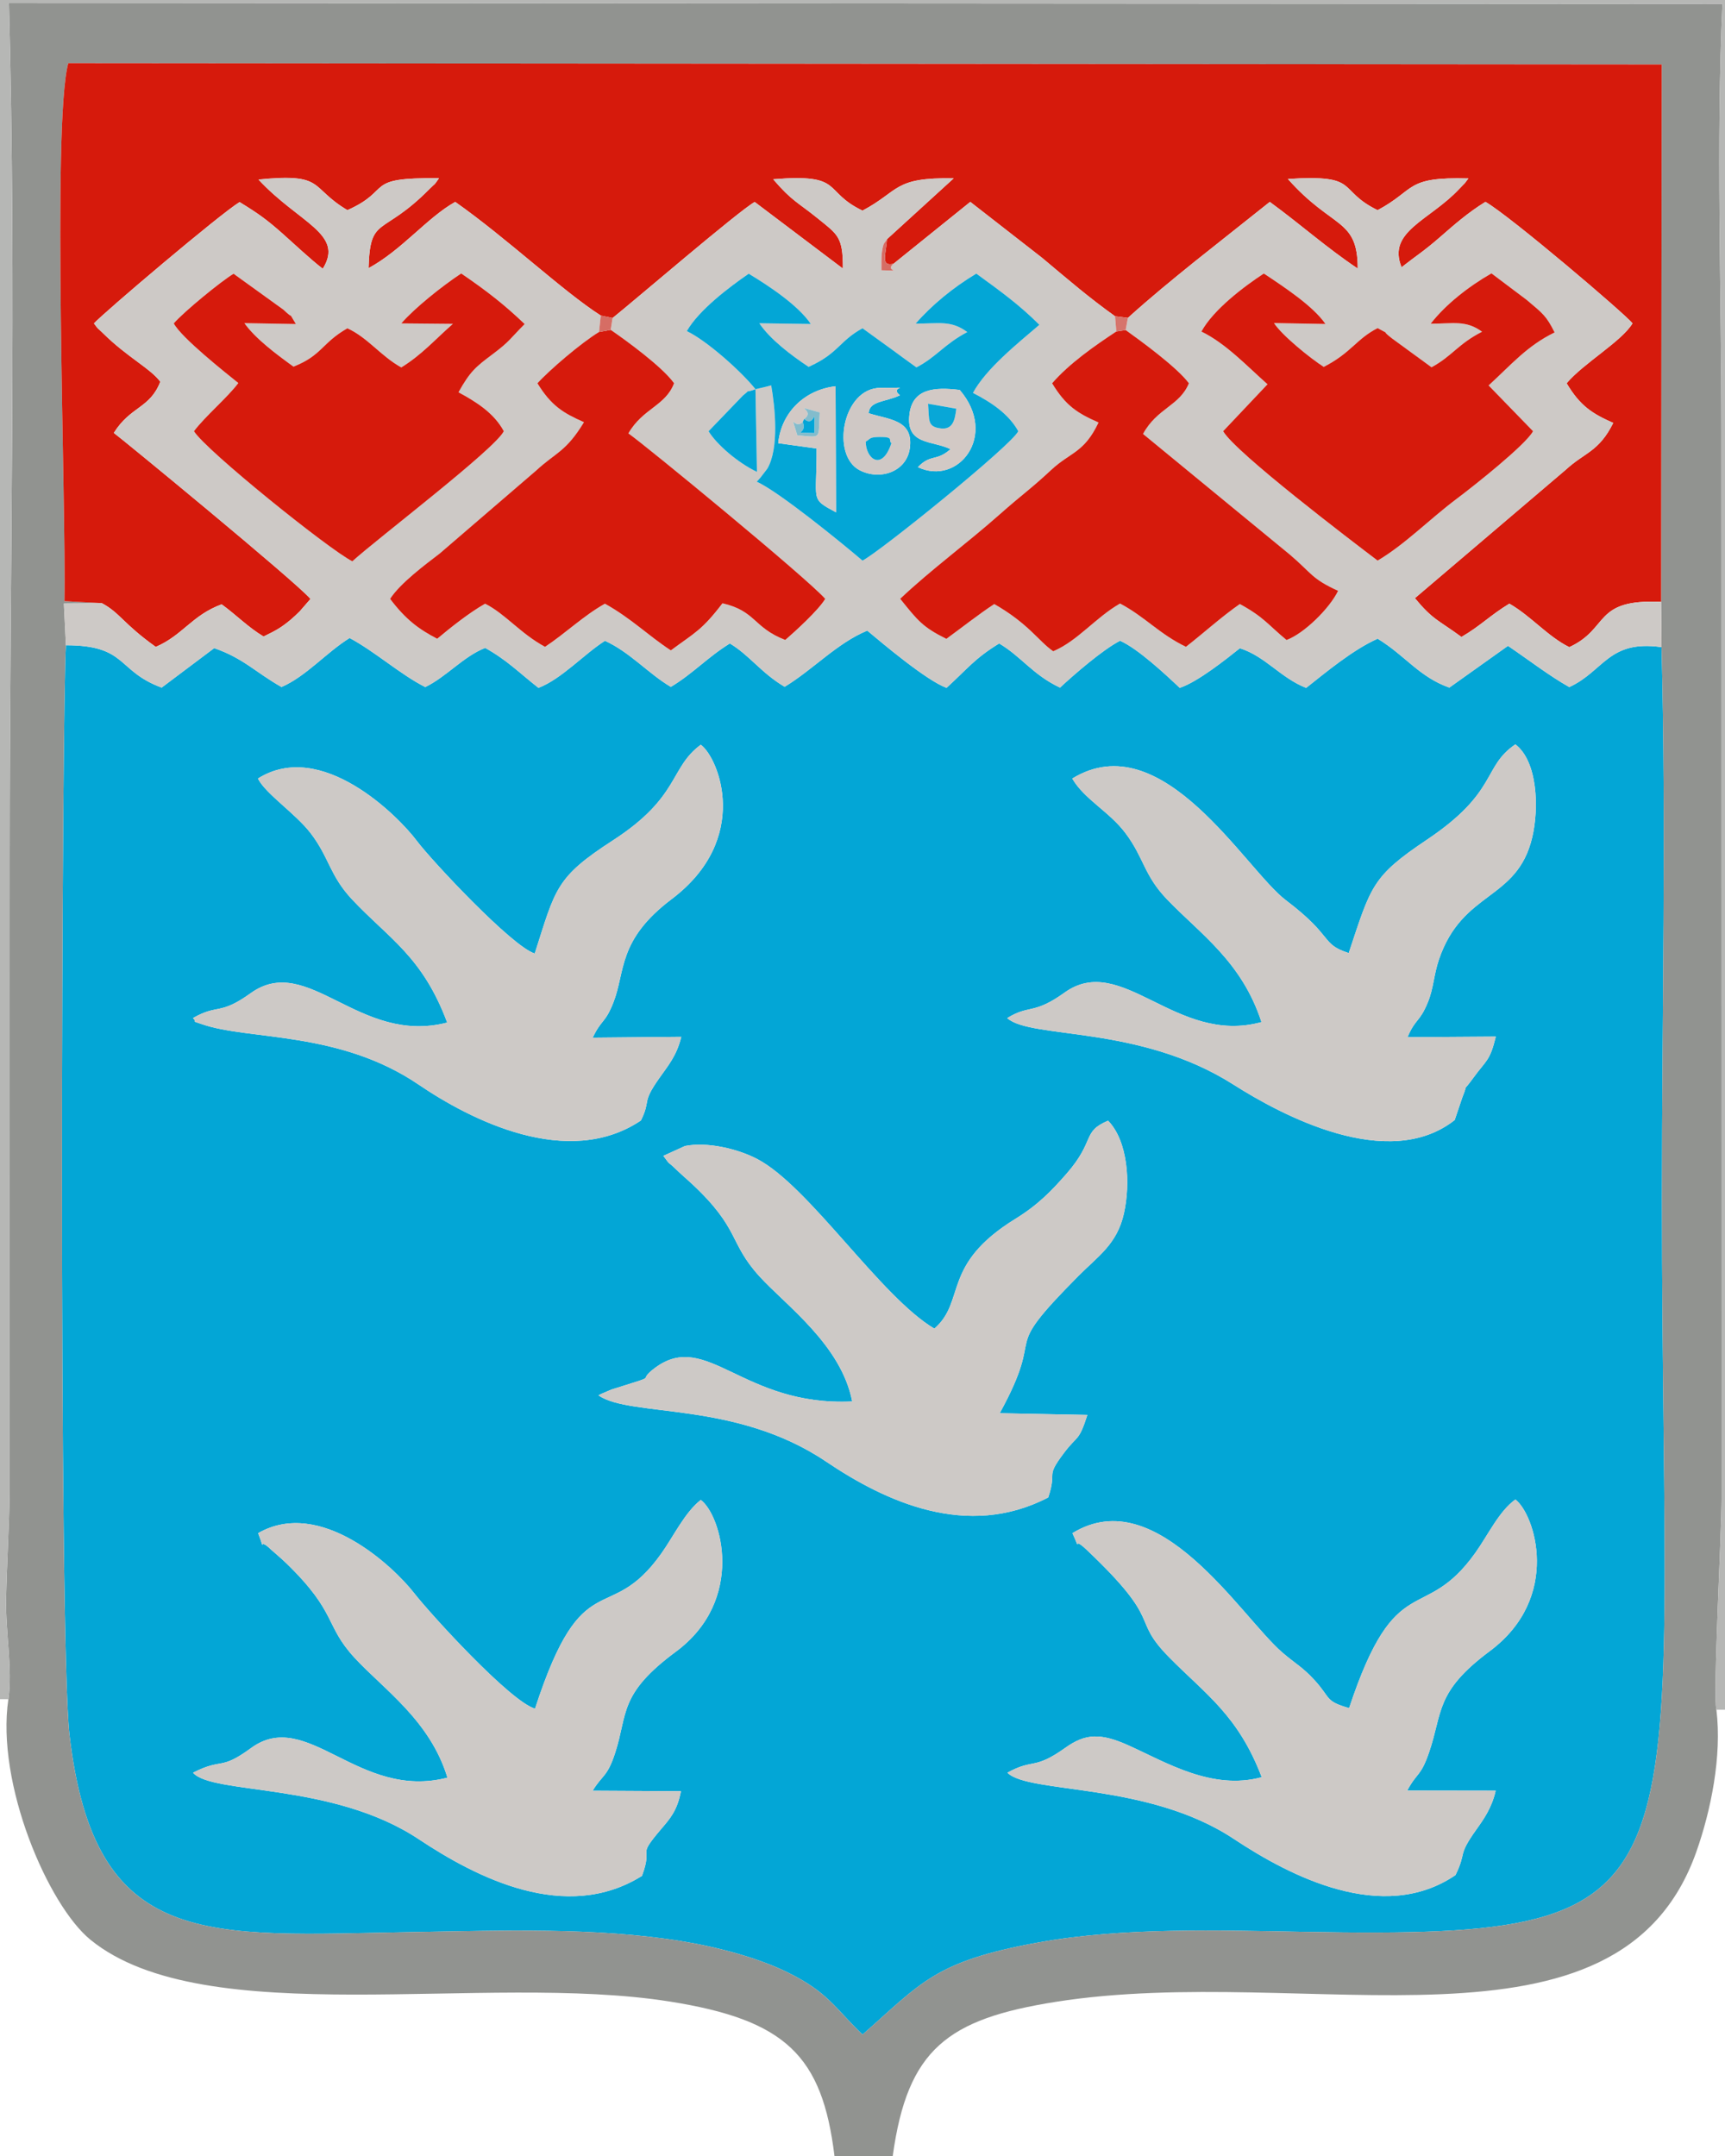 <?xml version="1.0" encoding="UTF-8"?>
<!DOCTYPE svg PUBLIC "-//W3C//DTD SVG 1.1//EN" "http://www.w3.org/Graphics/SVG/1.1/DTD/svg11.dtd">
<!-- Creator: CorelDRAW X5 -->
<svg xmlns="http://www.w3.org/2000/svg" xml:space="preserve" width="101.6mm" height="127mm" style="shape-rendering:geometricPrecision; text-rendering:geometricPrecision; image-rendering:optimizeQuality; fill-rule:evenodd; clip-rule:evenodd"
viewBox="0 0 101.6 127"
 xmlns:xlink="http://www.w3.org/1999/xlink">
 <defs>
  <style type="text/css">
   <![CDATA[
    .fil7 {fill:#02A5D7}
    .fil0 {fill:#03A6D6}
    .fil8 {fill:#08A7D7}
    .fil9 {fill:#83BCCC}
    .fil1 {fill:#919390}
    .fil4 {fill:#B6B7B5}
    .fil3 {fill:#CDC9C6}
    .fil5 {fill:#CFC8C5}
    .fil6 {fill:#D2C9C5}
    .fil2 {fill:#D61A0C}
    .fil10 {fill:#D66D64}
    .fil11 {fill:#D6746C}
   ]]>
  </style>
 </defs>
 <g id="Layer_x0020_1">
  <g id="_387511976">
   <path id="_428087016" class="fil0" d="M63.166 90.311c5.072,-3.112 9.926,4.928 12.354,7.025 0.789,0.681 1.186,0.851 1.9,1.63 0.98,1.069 0.604,1.244 2.042,1.651 2.775,-8.378 4.374,-4.859 7.429,-9.14 0.762,-1.067 1.393,-2.45 2.362,-3.147 1.131,0.846 2.752,5.758 -1.515,8.936 -3.225,2.402 -2.758,3.595 -3.569,5.96 -0.497,1.449 -0.71,1.164 -1.285,2.248l5.209 0.008c-0.226,1.004 -0.702,1.675 -1.136,2.284 -1.149,1.611 -0.545,1.281 -1.232,2.688 -4.291,2.922 -9.788,0.035 -13.061,-2.136 -5.069,-3.361 -12.068,-2.631 -13.329,-3.896 1.543,-0.857 1.539,-0.132 3.408,-1.465 1.186,-0.847 2.074,-0.888 3.743,-0.134 2.206,0.996 4.902,2.657 7.827,1.864 -1.385,-3.647 -3.318,-4.898 -5.439,-7.05 -2.358,-2.392 -0.233,-1.959 -4.903,-6.376 -0.963,-0.91 -0.16,0.461 -0.805,-0.949zm-47.961 0c3.683,-2.115 8,2.009 9.166,3.506 0.974,1.251 5.677,6.412 7.142,6.834 2.836,-8.733 4.323,-4.756 7.435,-9.136 0.731,-1.028 1.387,-2.427 2.327,-3.16 1.201,0.882 2.663,5.88 -1.475,8.944 -3.376,2.499 -2.818,3.643 -3.567,5.951 -0.467,1.44 -0.74,1.271 -1.328,2.234l5.201 0.029c-0.221,1.157 -0.654,1.626 -1.159,2.22 -1.526,1.794 -0.44,0.894 -1.136,2.766 -4.493,2.811 -9.746,0.1 -13.148,-2.161 -5.078,-3.375 -12.156,-2.602 -13.295,-3.916 1.772,-0.902 1.561,-0.092 3.419,-1.452 3.304,-2.418 6.315,3.099 11.567,1.744 -1.022,-3.371 -3.759,-5.203 -5.473,-7.065 -1.771,-1.925 -1,-2.624 -3.985,-5.535 -0.329,-0.321 -0.832,-0.74 -0.928,-0.832 -0.9,-0.871 -0.226,0.43 -0.764,-0.971zm39.829 -12.048c1.879,-1.638 0.384,-3.76 4.773,-6.467 1.333,-0.822 2.116,-1.636 2.997,-2.641 1.735,-1.979 0.899,-2.482 2.46,-3.14 1.173,1.204 1.331,3.698 0.931,5.473 -0.407,1.804 -1.514,2.5 -2.675,3.669 -4.868,4.901 -1.755,2.836 -4.639,8.09l5.163 0.101c-0.519,1.61 -0.559,1.15 -1.381,2.242 -1.14,1.514 -0.372,0.981 -0.926,2.619 -4.773,2.484 -9.589,0.242 -13.073,-2.108 -5.356,-3.614 -11.477,-2.586 -13.414,-3.903 0.076,-0.055 0.192,-0.103 0.251,-0.128l0.518 -0.221c0.084,-0.029 0.184,-0.056 0.272,-0.084 2.705,-0.849 1.097,-0.306 2.299,-1.197 3.039,-2.252 5.162,2.296 11.603,1.986 -0.641,-3.326 -3.902,-5.66 -5.45,-7.356 -1.854,-2.032 -1.108,-2.78 -4.024,-5.496 -0.23,-0.214 -0.6,-0.53 -0.922,-0.841 -0.587,-0.569 -0.214,-0.094 -0.727,-0.774l1.275 -0.581c1.3,-0.259 3.103,0.16 4.263,0.771 3.061,1.61 7.253,8.11 10.424,9.987zm24.405 -22.122c1.317,-3.961 1.365,-4.505 4.603,-6.675 4.213,-2.823 3.258,-4.292 5.212,-5.618 1.309,0.998 1.399,3.747 0.994,5.47 -0.887,3.774 -4.11,3.105 -5.5,7.215 -0.303,0.896 -0.309,1.676 -0.646,2.499 -0.499,1.219 -0.721,0.934 -1.202,2.065l5.202 -0.035c-0.352,1.452 -0.554,1.366 -1.325,2.429 -0.74,1.018 -0.229,0.106 -0.646,1.15l-0.452 1.337c-3.936,3.09 -10.241,-0.317 -13.037,-2.095 -5.556,-3.532 -11.913,-2.655 -13.318,-3.911 1.312,-0.812 1.54,-0.183 3.379,-1.503 3.369,-2.418 6.553,3.123 11.597,1.738 -1.162,-3.576 -3.617,-5.198 -5.567,-7.234 -1.369,-1.429 -1.342,-2.432 -2.447,-3.902 -0.952,-1.268 -2.417,-1.983 -3.13,-3.21 5.306,-3.256 10.187,5.355 12.578,7.165 2.878,2.179 2.025,2.572 3.706,3.115zm-47.943 0.028c1.229,-3.836 1.222,-4.478 4.604,-6.666 3.962,-2.563 3.323,-4.271 5.177,-5.634 1.062,0.787 2.977,5.55 -1.719,9.095 -3.198,2.415 -2.713,4.261 -3.429,6.085 -0.488,1.243 -0.699,0.979 -1.22,2.075l5.217 -0.049c-0.268,1.113 -0.77,1.689 -1.3,2.441 -1.072,1.523 -0.459,1.234 -1.077,2.487 -4.31,2.893 -10.044,-0.042 -13.09,-2.113 -4.679,-3.181 -9.977,-2.603 -12.738,-3.551 -0.795,-0.273 -0.227,-0.05 -0.556,-0.368 1.487,-0.854 1.55,-0.137 3.401,-1.467 3.371,-2.423 6.365,3.082 11.574,1.731 -1.465,-3.913 -3.433,-4.94 -5.6,-7.25 -1.326,-1.414 -1.342,-2.469 -2.443,-3.905 -0.896,-1.168 -2.654,-2.317 -3.104,-3.22 3.726,-2.347 8.257,2.2 9.36,3.675 0.848,1.134 5.614,6.233 6.944,6.633zm-27.613 -18.16c-0.243,3.498 -0.442,58.506 0.209,64.17 1.471,12.789 8.112,11.837 20.251,11.631 5.171,-0.088 10.737,-0.289 15.801,0.536 2.157,0.351 4.53,0.989 6.28,1.856 2.37,1.174 2.76,2.097 4.377,3.647 3.46,-3.038 4.234,-4.321 10.36,-5.427 5,-0.903 10.634,-0.713 15.745,-0.623 24.384,0.43 20.98,-2.004 20.98,-43.242 0,-10.72 0.256,-21.756 -0.023,-32.436 -3.128,-0.446 -3.386,1.409 -5.434,2.352 -1.177,-0.662 -2.345,-1.569 -3.611,-2.429l-3.454 2.46c-1.786,-0.634 -2.583,-1.879 -4.223,-2.881 -1.462,0.649 -3.076,2.002 -4.211,2.898 -1.517,-0.598 -2.396,-1.857 -3.903,-2.336 -0.796,0.632 -2.484,1.988 -3.542,2.333 -0.854,-0.806 -2.472,-2.316 -3.514,-2.774 -1.01,0.515 -2.692,1.973 -3.538,2.76 -1.605,-0.757 -2.254,-1.809 -3.582,-2.601 -1.455,0.89 -1.873,1.496 -3.102,2.615 -1.19,-0.437 -3.763,-2.615 -4.668,-3.371 -1.764,0.723 -3.218,2.314 -4.866,3.309 -1.373,-0.81 -2.059,-1.851 -3.227,-2.553 -1.317,0.812 -2.164,1.771 -3.476,2.558 -1.318,-0.775 -2.417,-2.052 -3.881,-2.714 -1.245,0.792 -2.551,2.246 -3.915,2.772 -1.156,-0.904 -1.839,-1.627 -3.14,-2.354 -1.29,0.509 -2.276,1.699 -3.528,2.307 -1.458,-0.733 -2.953,-2.087 -4.456,-2.89 -1.372,0.854 -2.567,2.262 -4.011,2.887 -1.515,-0.853 -2.226,-1.686 -3.965,-2.291l-3.096 2.326c-2.664,-0.987 -2.011,-2.494 -5.638,-2.495z"/>
   <path id="_428087784" class="fil1" d="M97.838 35.453l0.024 2.667c0.279,10.68 0.023,21.716 0.023,32.436 0,41.238 3.404,43.673 -20.98,43.242 -5.111,-0.09 -10.746,-0.28 -15.745,0.623 -6.126,1.107 -6.9,2.389 -10.36,5.427 -1.616,-1.549 -2.007,-2.473 -4.377,-3.647 -1.751,-0.867 -4.124,-1.505 -6.28,-1.856 -5.064,-0.825 -10.63,-0.624 -15.801,-0.536 -12.139,0.206 -18.78,1.157 -20.251,-11.631 -0.651,-5.664 -0.452,-60.672 -0.209,-64.17l-0.12 -2.459 2.24 -0.018 -2.208 -0.118c0.112,-5.722 -0.746,-28.079 0.227,-31.691l93.853 0.076 -0.036 31.654zm-97.345 64.639c-0.738,4.974 2.341,12.138 4.837,14.172 6.73,5.486 23.193,1.91 34.101,3.635 6.841,1.082 8.998,3.182 9.719,9.102l3.431 0c0.867,-6.308 3.236,-8.073 9.599,-9.081 14.847,-2.351 33.165,4.094 37.733,-8.841 0.849,-2.403 1.516,-5.622 1.181,-8.364 -0.212,-0.911 0.305,-10.433 0.305,-12.52l-0.01 -62.794c0,-8.206 -0.317,-17.093 0.06,-25.166l-100.923 -0.064c0.445,16.552 0.045,33.663 0.045,50.276l-0.007 37.395c-0.019,2.128 -0.164,4.229 -0.206,6.35 -0.038,1.92 0.386,4.108 0.136,5.9z"/>
   <path id="_427093416" class="fil2" d="M6.002 35.531c1.072,0.576 1.232,1.188 3.171,2.574 1.586,-0.68 2.137,-1.867 3.881,-2.508 0.882,0.642 1.565,1.357 2.469,1.896 0.773,-0.372 1.056,-0.542 1.594,-0.986 0.133,-0.109 0.415,-0.373 0.539,-0.5l0.632 -0.729c-0.873,-1.022 -11.171,-9.486 -11.584,-9.778 0.983,-1.575 2.125,-1.435 2.736,-3.014 -0.548,-0.763 -1.948,-1.451 -3.353,-2.84 -0.407,-0.403 -0.247,-0.182 -0.553,-0.596 0.561,-0.623 7.437,-6.457 8.577,-7.147 1.108,0.678 1.612,1.044 2.497,1.827 0.676,0.598 1.718,1.581 2.402,2.098 1.292,-2.061 -1.408,-2.689 -3.786,-5.254 3.965,-0.395 2.973,0.461 5.238,1.804 2.728,-1.218 0.865,-1.936 5.391,-1.881 -0.367,0.523 -0.122,0.194 -0.567,0.643 -2.806,2.836 -3.487,1.52 -3.579,4.654 1.96,-1.06 3.446,-2.973 5.105,-3.902 3.094,2.179 6.344,5.271 8.573,6.695l0.695 0.145c1.157,-0.919 7.416,-6.3 8.37,-6.836l5.194 3.923c0.01,-1.876 -0.299,-1.997 -1.475,-2.952 -1.17,-0.95 -1.516,-1.008 -2.63,-2.309 4.232,-0.345 2.869,0.703 5.261,1.848 2.191,-1.158 1.804,-1.974 5.369,-1.902l-3.929 3.586c-0.042,0.861 -0.403,1.638 0.388,1.445l4.521 -3.643 4.222 3.29c1.617,1.355 2.745,2.331 4.303,3.446l0.756 0.097c1.329,-1.198 2.542,-2.192 3.977,-3.35l4.382 -3.482c1.897,1.39 3.319,2.68 5.179,3.926 -0.001,-2.988 -1.476,-2.301 -4.113,-5.278 4.332,-0.276 2.833,0.639 5.284,1.839 2.276,-1.216 1.597,-1.975 5.346,-1.869 -0.433,0.558 0.031,0.011 -0.54,0.62 -1.748,1.863 -4.263,2.497 -3.394,4.61 0.887,-0.699 1.27,-0.906 2.297,-1.802 0.774,-0.675 1.62,-1.423 2.642,-2.049 1.433,0.815 8.302,6.667 8.662,7.157 -0.646,1.072 -2.881,2.341 -3.88,3.528 0.799,1.35 1.532,1.8 2.745,2.337 -0.848,1.705 -1.684,1.732 -2.792,2.754l-8.89 7.569c1.068,1.286 1.351,1.266 2.743,2.284 1.119,-0.649 1.686,-1.272 2.822,-1.961 1.287,0.742 2.249,1.926 3.528,2.562 2.396,-1.102 1.382,-2.848 5.41,-2.67l0.036 -31.654 -93.853 -0.076c-0.974,3.612 -0.115,25.969 -0.227,31.691l2.208 0.118z"/>
   <path id="_428087712" class="fil3" d="M44.496 22.927l0.087 4.869c-1.146,-0.546 -2.393,-1.636 -2.849,-2.396l2.022 -2.102c0.621,-0.491 -0.084,-0.067 0.74,-0.372zm26.265 -3.395c0.703,-1.291 2.511,-2.656 3.675,-3.417 1.249,0.827 2.911,1.927 3.63,2.971l-3.032 -0.054c0.477,0.732 2.135,2.074 2.93,2.582 1.615,-0.82 1.915,-1.643 3.175,-2.283 0.952,0.52 0.033,-0.022 0.862,0.617l2.313 1.689c1.24,-0.675 1.541,-1.359 2.977,-2.094 -0.953,-0.699 -1.713,-0.472 -3.026,-0.473 0.875,-1.13 2.222,-2.186 3.577,-2.965l2.079 1.565c0.964,0.81 1.158,0.945 1.642,1.915 -1.634,0.793 -2.565,1.915 -3.888,3.122l2.617 2.695c-0.409,0.782 -3.446,3.194 -4.479,3.969 -1.624,1.218 -3.062,2.703 -4.675,3.653 -1.529,-1.16 -8.374,-6.363 -9.097,-7.622l2.612 -2.764c-1.169,-1.032 -2.448,-2.406 -3.893,-3.105zm-26.265 3.395c-0.831,-1.049 -2.885,-2.875 -4.046,-3.423 0.72,-1.247 2.497,-2.588 3.647,-3.381 1.234,0.744 2.921,1.87 3.658,2.962l-3.034 -0.043c0.629,0.938 1.855,1.873 2.904,2.568 1.763,-0.789 1.79,-1.514 3.175,-2.273l1.674 1.211c0.562,0.421 0.831,0.604 1.501,1.093 1.173,-0.607 1.645,-1.37 2.995,-2.08 -0.966,-0.721 -1.701,-0.487 -3.04,-0.5 0.941,-1.081 2.212,-2.13 3.572,-2.944 1.473,1.072 2.538,1.842 3.715,3.016 -1.29,1.108 -3.131,2.57 -3.912,4.011 1.046,0.542 2.09,1.215 2.669,2.257 -0.414,0.848 -8.119,7.074 -9.175,7.623 -1.188,-1.013 -4.945,-4.081 -6.229,-4.648 0.071,-0.088 0.173,-0.181 0.226,-0.252l0.397 -0.517c0.705,-1.207 0.456,-3.615 0.228,-4.907 -0.203,0.066 -0.907,0.221 -0.926,0.227zm-34.261 -3.877c0.603,-0.698 2.821,-2.511 3.524,-2.925l2.936 2.117c0.722,0.695 0.195,-0.027 0.733,0.844l-3.033 -0.052c0.651,0.915 1.863,1.819 2.892,2.563 1.686,-0.665 1.66,-1.392 3.175,-2.259 1.209,0.554 1.968,1.639 3.175,2.305 1.219,-0.753 1.983,-1.64 3.04,-2.567l-3.04 -0.027c0.79,-0.906 2.369,-2.173 3.528,-2.941 1.501,1.025 2.544,1.837 3.738,2.98 -0.874,0.874 -0.853,1.002 -1.906,1.79 -0.972,0.727 -1.311,1.006 -1.992,2.229 1.047,0.565 2.096,1.227 2.669,2.292 -0.517,1.055 -7.429,6.311 -8.921,7.663 -1.347,-0.671 -8.626,-6.528 -9.327,-7.663 0.652,-0.873 1.994,-2.004 2.612,-2.838 -0.741,-0.597 -3.344,-2.655 -3.802,-3.512zm-4.233 16.481l-2.24 0.018 0.12 2.459c3.627,0.001 2.974,1.508 5.638,2.495l3.096 -2.326c1.739,0.605 2.45,1.438 3.965,2.291 1.444,-0.625 2.639,-2.034 4.011,-2.887 1.502,0.802 2.998,2.157 4.456,2.89 1.252,-0.608 2.238,-1.798 3.528,-2.307 1.301,0.727 1.985,1.449 3.14,2.354 1.364,-0.526 2.671,-1.98 3.915,-2.772 1.464,0.662 2.562,1.939 3.881,2.714 1.311,-0.787 2.159,-1.746 3.476,-2.558 1.168,0.702 1.854,1.743 3.227,2.553 1.648,-0.995 3.102,-2.586 4.866,-3.309 0.905,0.756 3.477,2.934 4.668,3.371 1.23,-1.12 1.647,-1.725 3.102,-2.615 1.327,0.793 1.976,1.844 3.582,2.601 0.847,-0.787 2.528,-2.246 3.538,-2.76 1.042,0.459 2.66,1.969 3.514,2.774 1.058,-0.345 2.746,-1.701 3.542,-2.333 1.507,0.479 2.386,1.738 3.903,2.336 1.135,-0.895 2.748,-2.248 4.211,-2.898 1.64,1.002 2.437,2.247 4.223,2.881l3.454 -2.46c1.266,0.86 2.435,1.767 3.611,2.429 2.048,-0.943 2.306,-2.799 5.434,-2.352l-0.024 -2.667c-4.028,-0.179 -3.014,1.568 -5.41,2.67 -1.279,-0.637 -2.241,-1.821 -3.528,-2.562 -1.136,0.689 -1.703,1.312 -2.822,1.961 -1.392,-1.018 -1.675,-0.998 -2.743,-2.284l8.89 -7.569c1.108,-1.022 1.944,-1.048 2.792,-2.754 -1.212,-0.537 -1.946,-0.987 -2.745,-2.337 0.998,-1.187 3.234,-2.456 3.88,-3.528 -0.36,-0.489 -7.229,-6.341 -8.662,-7.157 -1.022,0.626 -1.867,1.374 -2.642,2.049 -1.028,0.896 -1.41,1.103 -2.297,1.802 -0.868,-2.113 1.647,-2.747 3.394,-4.61 0.571,-0.609 0.108,-0.062 0.54,-0.62 -3.749,-0.106 -3.069,0.653 -5.346,1.869 -2.451,-1.2 -0.952,-2.115 -5.284,-1.839 2.637,2.977 4.112,2.29 4.113,5.278 -1.86,-1.247 -3.282,-2.536 -5.179,-3.926l-4.382 3.482c-1.435,1.158 -2.647,2.152 -3.977,3.35l-0.13 0.716c0.889,0.638 3.039,2.199 3.723,3.135 -0.549,1.337 -1.87,1.454 -2.701,2.984l8.658 7.117c1.285,1.093 1.271,1.419 2.831,2.123 -0.498,1.037 -2.004,2.517 -3.037,2.898 -1.107,-0.914 -1.317,-1.335 -2.75,-2.12 -1.087,0.756 -2.123,1.702 -3.175,2.521 -1.586,-0.769 -2.391,-1.759 -3.881,-2.551 -1.464,0.843 -2.49,2.201 -3.937,2.813 -0.855,-0.585 -1.425,-1.607 -3.471,-2.781 -0.898,0.585 -2.015,1.465 -2.822,2.05 -1.394,-0.692 -1.682,-1.073 -2.719,-2.36 1.782,-1.692 3.936,-3.264 5.861,-4.972 1.351,-1.199 1.803,-1.471 3.025,-2.611 1.146,-1.069 1.943,-1 2.796,-2.802 -1.221,-0.54 -1.918,-0.962 -2.734,-2.309 1.012,-1.167 2.507,-2.21 3.781,-3.051l-0.074 -0.897c-1.557,-1.116 -2.685,-2.092 -4.303,-3.446l-4.222 -3.29 -4.521 3.643c-0.586,0.464 0.746,0.422 -0.715,0.385 0.003,-0.306 -0.011,-0.782 0.033,-1.079 0.09,-0.614 0.139,-0.469 0.294,-0.75l3.929 -3.586c-3.565,-0.072 -3.178,0.744 -5.369,1.902 -2.392,-1.146 -1.029,-2.194 -5.261,-1.848 1.114,1.301 1.46,1.359 2.63,2.309 1.175,0.955 1.485,1.076 1.475,2.952l-5.194 -3.923c-0.954,0.536 -7.213,5.917 -8.37,6.836l-0.109 0.7c0.903,0.622 3.047,2.18 3.733,3.145 -0.507,1.341 -1.842,1.476 -2.692,2.955 0.902,0.612 10.534,8.535 11.595,9.745 -0.407,0.679 -1.755,1.902 -2.354,2.422 -1.897,-0.736 -1.717,-1.704 -3.698,-2.161 -1.211,1.587 -1.611,1.718 -3.043,2.775 -1.355,-0.891 -2.331,-1.889 -3.881,-2.75 -1.26,0.704 -2.311,1.737 -3.528,2.541 -1.458,-0.793 -2.34,-1.946 -3.528,-2.541 -0.952,0.538 -2.077,1.44 -2.822,2.065 -1.077,-0.562 -1.847,-1.122 -2.774,-2.35 0.597,-0.925 2.063,-2.015 2.926,-2.675l5.684 -4.89c1.159,-1.071 1.742,-1.088 2.809,-2.842 -1.214,-0.535 -1.93,-0.964 -2.741,-2.292 0.711,-0.785 2.566,-2.375 3.627,-3.021l0.102 -0.969c-2.23,-1.424 -5.479,-4.516 -8.573,-6.695 -1.659,0.929 -3.145,2.842 -5.105,3.902 0.092,-3.134 0.774,-1.818 3.579,-4.654 0.444,-0.449 0.2,-0.119 0.567,-0.643 -4.525,-0.056 -2.662,0.662 -5.391,1.881 -2.265,-1.344 -1.273,-2.199 -5.238,-1.804 2.378,2.565 5.078,3.193 3.786,5.254 -0.684,-0.516 -1.725,-1.499 -2.402,-2.098 -0.885,-0.783 -1.389,-1.149 -2.497,-1.827 -1.14,0.69 -8.016,6.524 -8.577,7.147 0.306,0.414 0.146,0.193 0.553,0.596 1.404,1.389 2.805,2.077 3.353,2.84 -0.611,1.578 -1.754,1.438 -2.736,3.014 0.414,0.292 10.711,8.756 11.584,9.778l-0.632 0.729c-0.124,0.127 -0.407,0.391 -0.539,0.5 -0.538,0.444 -0.821,0.614 -1.594,0.986 -0.905,-0.538 -1.587,-1.253 -2.469,-1.896 -1.744,0.64 -2.294,1.827 -3.881,2.508 -1.938,-1.387 -2.098,-1.999 -3.171,-2.574z"/>
   <path id="_387139296" class="fil3" d="M79.438 56.141c-1.681,-0.543 -0.828,-0.936 -3.706,-3.115 -2.391,-1.81 -7.272,-10.421 -12.578,-7.165 0.713,1.226 2.178,1.942 3.13,3.21 1.105,1.47 1.078,2.474 2.447,3.902 1.95,2.036 4.405,3.658 5.567,7.234 -5.044,1.385 -8.228,-4.156 -11.597,-1.738 -1.839,1.32 -2.067,0.692 -3.379,1.503 1.405,1.256 7.762,0.379 13.318,3.911 2.796,1.778 9.101,5.185 13.037,2.095l0.452 -1.337c0.417,-1.044 -0.093,-0.132 0.646,-1.15 0.772,-1.062 0.973,-0.977 1.325,-2.429l-5.202 0.035c0.48,-1.131 0.703,-0.846 1.202,-2.065 0.337,-0.823 0.343,-1.603 0.646,-2.499 1.39,-4.11 4.612,-3.441 5.5,-7.215 0.405,-1.723 0.315,-4.473 -0.994,-5.47 -1.954,1.326 -0.999,2.795 -5.212,5.618 -3.238,2.17 -3.287,2.714 -4.603,6.675z"/>
   <path id="_387139392" class="fil3" d="M31.495 56.168c-1.33,-0.4 -6.096,-5.499 -6.944,-6.633 -1.103,-1.474 -5.633,-6.022 -9.36,-3.675 0.451,0.903 2.208,2.052 3.104,3.22 1.101,1.436 1.117,2.49 2.443,3.905 2.167,2.311 4.135,3.338 5.6,7.25 -5.209,1.351 -8.203,-4.154 -11.574,-1.731 -1.851,1.33 -1.914,0.613 -3.401,1.467 0.328,0.319 -0.239,0.095 0.556,0.368 2.761,0.948 8.059,0.37 12.738,3.551 3.045,2.071 8.78,5.006 13.09,2.113 0.618,-1.254 0.005,-0.965 1.077,-2.487 0.529,-0.752 1.032,-1.328 1.3,-2.441l-5.217 0.049c0.52,-1.096 0.732,-0.832 1.22,-2.075 0.716,-1.825 0.231,-3.671 3.429,-6.085 4.695,-3.545 2.781,-8.309 1.719,-9.095 -1.854,1.363 -1.214,3.071 -5.177,5.634 -3.382,2.187 -3.375,2.83 -4.604,6.666z"/>
   <path id="_387139608" class="fil3" d="M63.166 90.311c0.645,1.411 -0.158,0.039 0.805,0.949 4.67,4.417 2.545,3.984 4.903,6.376 2.121,2.152 4.055,3.403 5.439,7.05 -2.925,0.793 -5.621,-0.868 -7.827,-1.864 -1.669,-0.753 -2.557,-0.712 -3.743,0.134 -1.869,1.334 -1.865,0.608 -3.408,1.465 1.261,1.265 8.261,0.535 13.329,3.896 3.273,2.171 8.77,5.058 13.061,2.136 0.686,-1.407 0.083,-1.077 1.232,-2.688 0.434,-0.609 0.91,-1.28 1.136,-2.284l-5.209 -0.008c0.575,-1.085 0.789,-0.799 1.285,-2.248 0.811,-2.365 0.344,-3.558 3.569,-5.96 4.268,-3.178 2.646,-8.09 1.515,-8.936 -0.969,0.697 -1.6,2.079 -2.362,3.147 -3.055,4.281 -4.654,0.762 -7.429,9.14 -1.438,-0.407 -1.062,-0.582 -2.042,-1.651 -0.714,-0.779 -1.111,-0.949 -1.9,-1.63 -2.428,-2.096 -7.282,-10.137 -12.354,-7.025z"/>
   <path id="_387138456" class="fil3" d="M15.204 90.311c0.539,1.401 -0.135,0.1 0.764,0.971 0.096,0.092 0.599,0.511 0.928,0.832 2.985,2.91 2.214,3.61 3.985,5.535 1.713,1.862 4.45,3.694 5.473,7.065 -5.251,1.356 -8.263,-4.162 -11.567,-1.744 -1.858,1.36 -1.647,0.55 -3.419,1.452 1.139,1.314 8.217,0.541 13.295,3.916 3.402,2.261 8.655,4.972 13.148,2.161 0.696,-1.872 -0.39,-0.972 1.136,-2.766 0.505,-0.594 0.938,-1.063 1.159,-2.22l-5.201 -0.029c0.588,-0.963 0.861,-0.794 1.328,-2.234 0.748,-2.307 0.191,-3.451 3.567,-5.951 4.138,-3.063 2.676,-8.062 1.475,-8.944 -0.94,0.734 -1.596,2.132 -2.327,3.16 -3.112,4.379 -4.599,0.403 -7.435,9.136 -1.466,-0.422 -6.168,-5.584 -7.142,-6.834 -1.166,-1.497 -5.484,-5.621 -9.166,-3.506z"/>
   <path id="_387138144" class="fil3" d="M55.033 78.263c-3.171,-1.877 -7.363,-8.377 -10.424,-9.987 -1.161,-0.611 -2.963,-1.029 -4.263,-0.771l-1.275 0.581c0.512,0.68 0.14,0.205 0.727,0.774 0.321,0.311 0.691,0.627 0.922,0.841 2.916,2.716 2.17,3.464 4.024,5.496 1.547,1.696 4.809,4.03 5.45,7.356 -6.44,0.31 -8.564,-4.238 -11.603,-1.986 -1.202,0.891 0.406,0.348 -2.299,1.197 -0.088,0.028 -0.188,0.054 -0.272,0.084l-0.518 0.221c-0.059,0.025 -0.174,0.073 -0.251,0.128 1.936,1.317 8.057,0.289 13.414,3.903 3.484,2.351 8.301,4.593 13.073,2.108 0.554,-1.638 -0.213,-1.105 0.926,-2.619 0.822,-1.092 0.861,-0.632 1.381,-2.242l-5.163 -0.101c2.884,-5.254 -0.229,-3.189 4.639,-8.09 1.162,-1.169 2.268,-1.865 2.675,-3.669 0.401,-1.776 0.243,-4.269 -0.931,-5.473 -1.561,0.658 -0.725,1.161 -2.46,3.14 -0.881,1.005 -1.664,1.819 -2.997,2.641 -4.39,2.707 -2.894,4.829 -4.773,6.467z"/>
   <path id="_387138384" class="fil2" d="M35.97 19.433l-0.688 0.124c-1.061,0.646 -2.917,2.236 -3.627,3.021 0.811,1.328 1.527,1.757 2.741,2.292 -1.067,1.754 -1.65,1.772 -2.809,2.842l-5.684 4.89c-0.862,0.661 -2.329,1.75 -2.926,2.675 0.927,1.228 1.696,1.788 2.774,2.35 0.745,-0.625 1.87,-1.527 2.822,-2.065 1.188,0.596 2.07,1.749 3.528,2.541 1.217,-0.804 2.268,-1.836 3.528,-2.541 1.55,0.862 2.526,1.859 3.881,2.75 1.433,-1.057 1.832,-1.189 3.043,-2.775 1.981,0.458 1.801,1.425 3.698,2.161 0.599,-0.52 1.946,-1.743 2.354,-2.422 -1.061,-1.21 -10.693,-9.133 -11.595,-9.745 0.85,-1.479 2.185,-1.614 2.692,-2.955 -0.686,-0.966 -2.829,-2.523 -3.733,-3.145z"/>
   <path id="_387137856" class="fil2" d="M66.3 19.443l-0.551 0.084c-1.274,0.84 -2.769,1.883 -3.781,3.051 0.816,1.347 1.513,1.769 2.734,2.309 -0.853,1.802 -1.65,1.733 -2.796,2.802 -1.222,1.14 -1.673,1.412 -3.025,2.611 -1.925,1.707 -4.079,3.28 -5.861,4.972 1.036,1.288 1.324,1.668 2.719,2.36 0.808,-0.585 1.924,-1.465 2.822,-2.05 2.046,1.174 2.616,2.196 3.471,2.781 1.448,-0.613 2.474,-1.97 3.937,-2.813 1.49,0.792 2.295,1.783 3.881,2.551 1.052,-0.819 2.088,-1.765 3.175,-2.521 1.433,0.785 1.643,1.206 2.75,2.12 1.033,-0.381 2.539,-1.862 3.037,-2.898 -1.56,-0.704 -1.546,-1.029 -2.831,-2.123l-8.658 -7.117c0.831,-1.53 2.152,-1.647 2.701,-2.984 -0.685,-0.935 -2.835,-2.496 -3.723,-3.135z"/>
   <path id="_387141120" class="fil2" d="M70.761 19.531c1.445,0.699 2.724,2.073 3.893,3.105l-2.612 2.764c0.723,1.259 7.568,6.462 9.097,7.622 1.612,-0.95 3.05,-2.435 4.675,-3.653 1.033,-0.775 4.069,-3.187 4.479,-3.969l-2.617 -2.695c1.323,-1.207 2.254,-2.328 3.888,-3.122 -0.484,-0.97 -0.679,-1.105 -1.642,-1.915l-2.079 -1.565c-1.355,0.78 -2.701,1.835 -3.577,2.965 1.313,0.001 2.073,-0.226 3.026,0.473 -1.436,0.735 -1.737,1.419 -2.977,2.094l-2.313 -1.689c-0.829,-0.64 0.09,-0.097 -0.862,-0.617 -1.26,0.64 -1.56,1.463 -3.175,2.283 -0.794,-0.508 -2.453,-1.85 -2.93,-2.582l3.032 0.054c-0.719,-1.044 -2.381,-2.144 -3.63,-2.971 -1.164,0.761 -2.972,2.126 -3.675,3.417z"/>
   <path id="_387140472" class="fil2" d="M10.235 19.05c0.459,0.857 3.061,2.915 3.802,3.512 -0.618,0.835 -1.96,1.965 -2.612,2.838 0.701,1.135 7.979,6.992 9.327,7.663 1.491,-1.352 8.403,-6.609 8.921,-7.663 -0.572,-1.065 -1.621,-1.727 -2.669,-2.292 0.681,-1.223 1.02,-1.502 1.992,-2.229 1.053,-0.788 1.032,-0.916 1.906,-1.79 -1.193,-1.143 -2.237,-1.955 -3.738,-2.98 -1.159,0.768 -2.738,2.035 -3.528,2.941l3.04 0.027c-1.057,0.926 -1.821,1.814 -3.04,2.567 -1.208,-0.666 -1.966,-1.751 -3.175,-2.305 -1.515,0.867 -1.489,1.595 -3.175,2.259 -1.029,-0.744 -2.24,-1.648 -2.892,-2.563l3.033 0.052c-0.538,-0.871 -0.011,-0.149 -0.733,-0.844l-2.936 -2.117c-0.702,0.414 -2.921,2.227 -3.524,2.925z"/>
   <path id="_387140112" class="fil0" d="M45.835 26.106c0.185,-1.828 1.574,-3.147 3.379,-3.353l0.026 7.426c-1.562,-0.839 -1.122,-0.618 -1.144,-3.76l-2.261 -0.312zm7.732 -1.724c0.189,-1.477 1.45,-1.598 2.961,-1.41 2.288,2.669 -0.093,5.682 -2.465,4.545 0.775,-0.799 1.06,-0.306 1.924,-1.058 -1.078,-0.528 -2.656,-0.224 -2.419,-2.077zm-2.403 -0.04c1.194,0.383 2.644,0.376 2.425,2.048 -0.183,1.397 -1.744,1.929 -2.948,1.313 -1.724,-0.881 -1.01,-4.86 1.222,-4.855 2.196,0.005 0.413,-0.135 1.144,0.436 -0.849,0.407 -1.81,0.317 -1.842,1.058zm-6.668 -1.415c0.018,-0.006 0.723,-0.161 0.926,-0.227 0.228,1.293 0.477,3.7 -0.228,4.907l-0.397 0.517c-0.053,0.071 -0.155,0.164 -0.226,0.252 1.285,0.567 5.042,3.635 6.229,4.648 1.057,-0.55 8.761,-6.776 9.175,-7.623 -0.579,-1.042 -1.623,-1.715 -2.669,-2.257 0.781,-1.441 2.622,-2.903 3.912,-4.011 -1.177,-1.174 -2.242,-1.944 -3.715,-3.016 -1.361,0.814 -2.631,1.863 -3.572,2.944 1.339,0.013 2.074,-0.221 3.04,0.5 -1.35,0.71 -1.822,1.473 -2.995,2.08 -0.67,-0.489 -0.939,-0.672 -1.501,-1.093l-1.674 -1.211c-1.385,0.758 -1.412,1.484 -3.175,2.273 -1.049,-0.695 -2.275,-1.631 -2.904,-2.568l3.034 0.043c-0.737,-1.092 -2.424,-2.218 -3.658,-2.962 -1.151,0.793 -2.928,2.133 -3.647,3.381 1.161,0.548 3.215,2.375 4.046,3.423z"/>
   <path id="_387138648" class="fil4" d="M-0 100.092l0.493 0c0.25,-1.792 -0.174,-3.98 -0.136,-5.9 0.042,-2.121 0.187,-4.222 0.206,-6.35l0.007 -37.395c0,-16.613 0.4,-33.725 -0.045,-50.276l100.923 0.064c-0.378,8.073 -0.06,16.96 -0.06,25.166l0.01 62.794c0.001,2.087 -0.517,11.609 -0.305,12.52l0.507 0 0 -100.715 -101.6 0 0 100.092z"/>
   <path id="_387140784" class="fil5" d="M52.502 26.106c-0.559,1.691 -1.508,0.914 -1.511,-0.089 0.295,-0.157 0.167,-0.267 0.816,-0.275 0.89,-0.011 0.486,0.206 0.696,0.364zm-1.338 -1.764c0.032,-0.741 0.993,-0.651 1.842,-1.058 -0.731,-0.571 1.051,-0.431 -1.144,-0.436 -2.232,-0.005 -2.946,3.974 -1.222,4.855 1.204,0.616 2.765,0.084 2.948,-1.313 0.219,-1.673 -1.23,-1.666 -2.425,-2.048z"/>
   <path id="_387139752" class="fil6" d="M55.429 25.236c-0.835,-0.09 -0.684,-0.474 -0.768,-1.455l1.663 0.293c-0.075,0.577 -0.159,1.241 -0.895,1.161zm0.557 1.223c-0.864,0.752 -1.149,0.26 -1.924,1.058 2.372,1.136 4.754,-1.876 2.465,-4.545 -1.511,-0.188 -2.772,-0.067 -2.961,1.41 -0.237,1.853 1.342,1.549 2.419,2.077z"/>
   <path id="_387138216" class="fil6" d="M47.28 24.857l0.083 -0.175c0.772,-0.548 -0.973,-0.898 0.917,-0.387 -0.106,1.609 0.175,1.474 -1.32,1.347 -0.452,-1.51 -0.185,-0.277 0.32,-0.784zm-1.445 1.249l2.261 0.312c0.022,3.142 -0.418,2.921 1.144,3.76l-0.026 -7.426c-1.804,0.206 -3.194,1.525 -3.379,3.353z"/>
   <path id="_387138336" class="fil7" d="M44.496 22.927c-0.824,0.305 -0.119,-0.119 -0.74,0.372l-2.022 2.102c0.456,0.759 1.703,1.85 2.849,2.396l-0.087 -4.869z"/>
   <path id="_387141504" class="fil8" d="M54.661 23.781c0.084,0.981 -0.067,1.364 0.768,1.455 0.735,0.08 0.82,-0.584 0.895,-1.161l-1.663 -0.293z"/>
   <path id="_387138048" class="fil0" d="M50.991 26.016c0.004,1.003 0.952,1.78 1.511,0.089 -0.209,-0.158 0.195,-0.375 -0.696,-0.364 -0.648,0.008 -0.521,0.118 -0.816,0.275z"/>
   <path id="_387140880" class="fil9" d="M47.28 24.857c-0.505,0.507 -0.772,-0.726 -0.32,0.784 1.495,0.127 1.214,0.262 1.32,-1.347 -1.89,-0.511 -0.146,-0.16 -0.917,0.387 0.715,0.601 0.602,-1.142 0.602,0.826 -1.538,-0.057 -0.356,0.129 -0.685,-0.651z"/>
   <polygon id="_387511016" class="fil10" points="35.283,19.557 35.97,19.433 36.08,18.732 35.385,18.587 "/>
   <polygon id="_387512120" class="fil11" points="65.749,19.527 66.3,19.443 66.431,18.728 65.674,18.631 "/>
   <path id="_387510920" class="fil7" d="M47.363 24.681l-0.083 0.175c0.329,0.779 -0.853,0.594 0.685,0.651 0,-1.968 0.113,-0.225 -0.602,-0.826z"/>
   <path id="_387510848" class="fil10" d="M52.629 15.537c-0.791,0.193 -0.43,-0.584 -0.388,-1.445 -0.155,0.281 -0.204,0.136 -0.294,0.75 -0.044,0.297 -0.029,0.773 -0.033,1.079 1.462,0.037 0.129,0.079 0.715,-0.385z"/>
  </g>
 </g>
</svg>
